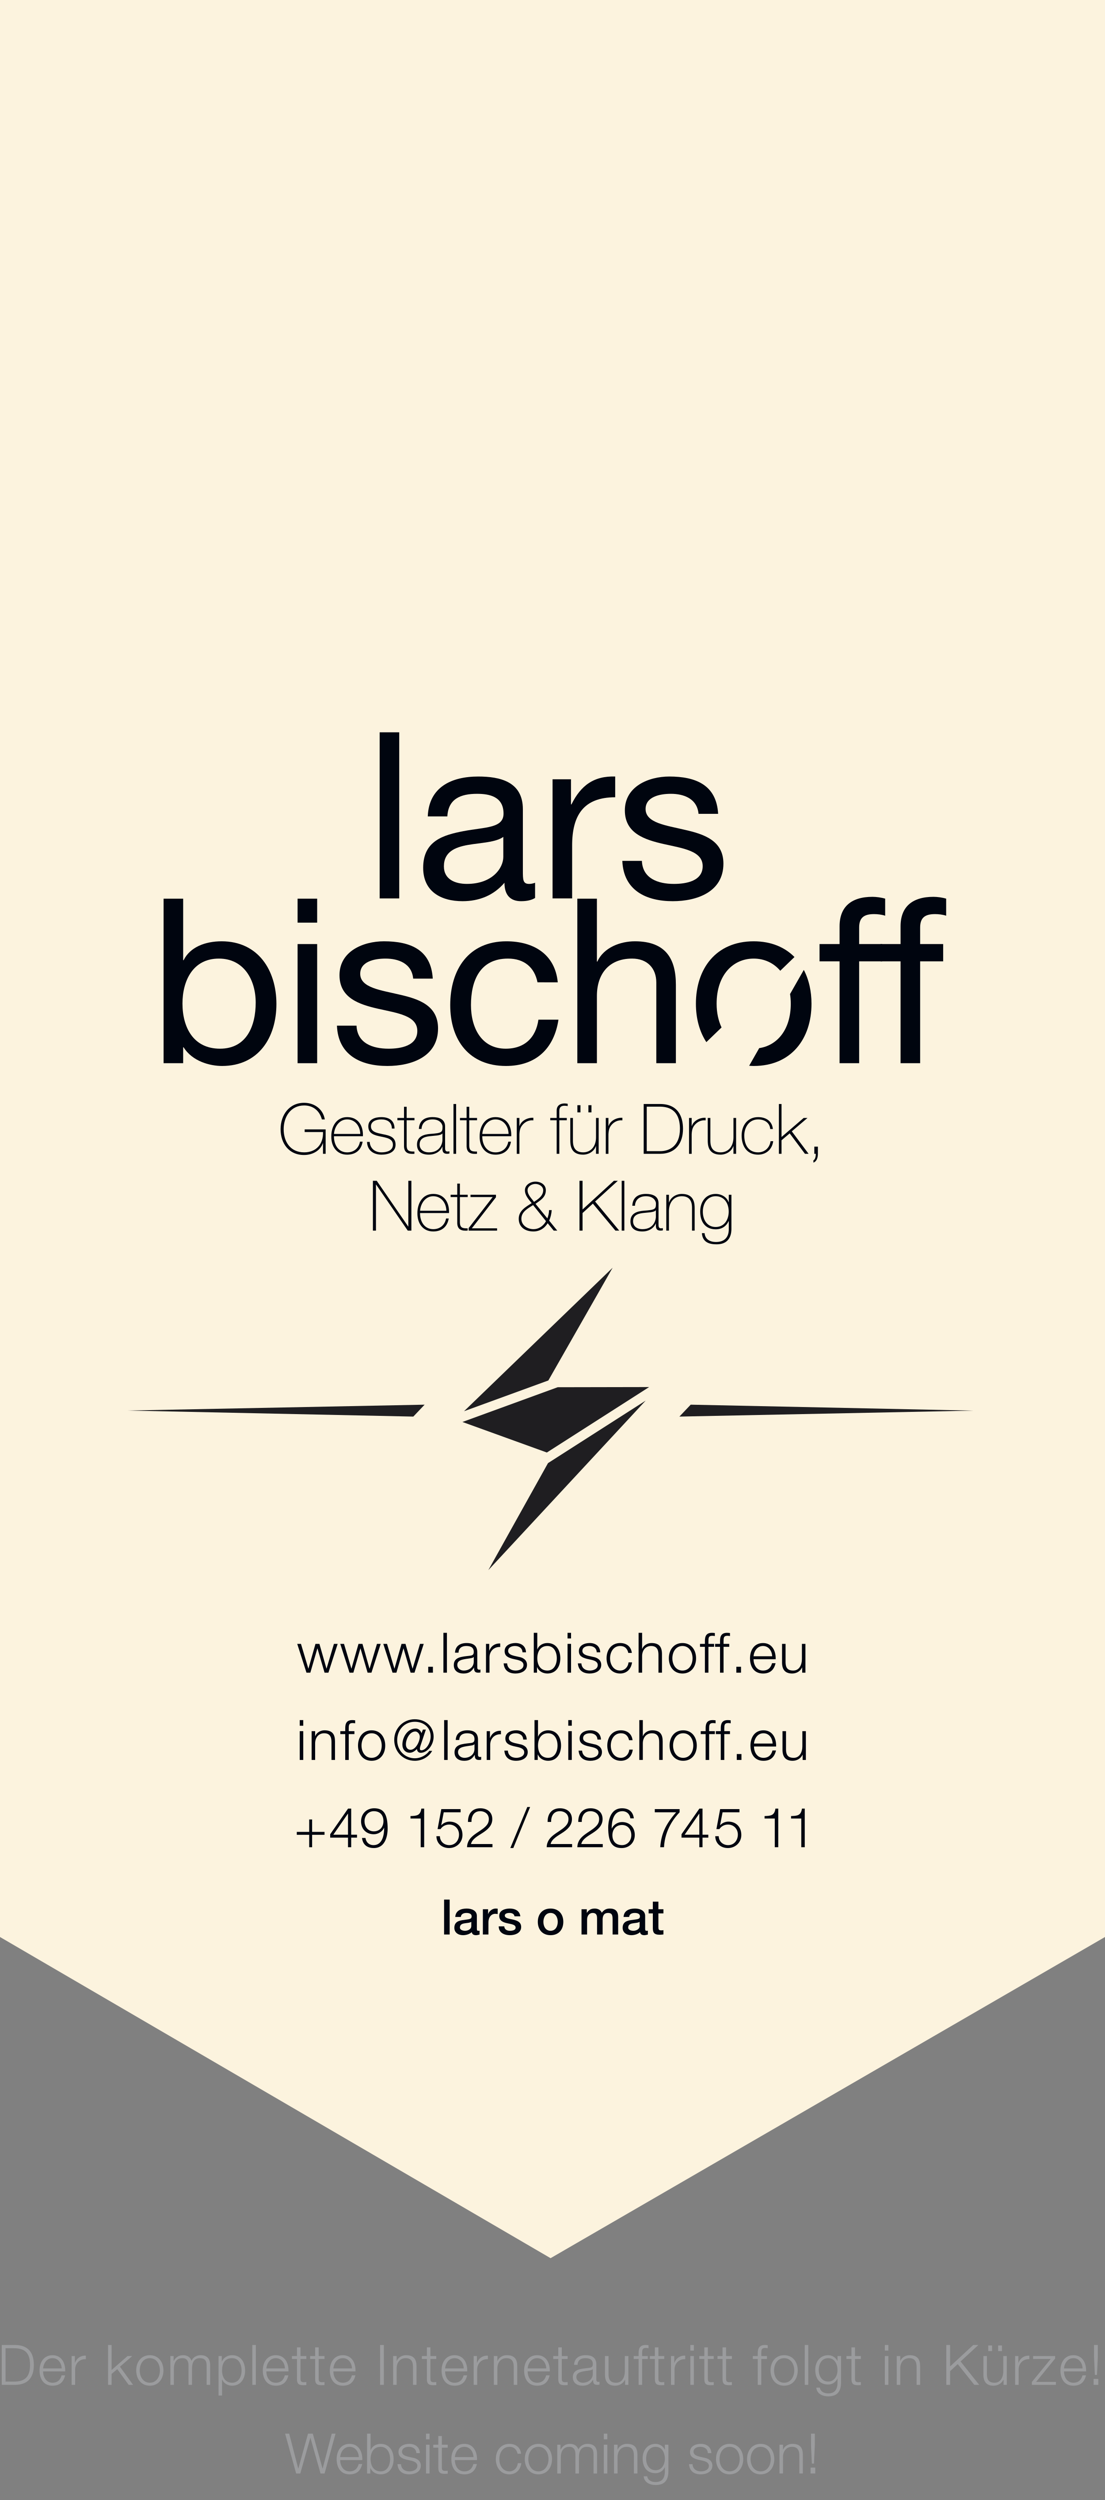 <?xml version="1.0" encoding="utf-8"?>
<!-- Generator: Adobe Illustrator 15.0.2, SVG Export Plug-In . SVG Version: 6.00 Build 0)  -->
<!DOCTYPE svg PUBLIC "-//W3C//DTD SVG 1.1//EN" "http://www.w3.org/Graphics/SVG/1.1/DTD/svg11.dtd">
<svg version="1.1" id="Ebene_1" xmlns="http://www.w3.org/2000/svg" xmlns:xlink="http://www.w3.org/1999/xlink" x="0px" y="0px"
	 width="240.796px" height="544.439px" viewBox="0 0 240.796 544.439" enable-background="new 0 0 240.796 544.439"
	 xml:space="preserve">
<rect x="0" y="0" width="240.796" height="544.439" fill="#808080" stroke="none"/>
<g>
	<polygon fill="#FCF3DE" points="0,0 0,421.795 119.978,491.733 240.796,421.795 240.796,0 	"/>
	<polygon fill="#1F1E21" points="92.531,305.876 27.712,307.157 90.068,308.472 	"/>
	<polygon fill="#1F1E21" points="150.515,305.876 148.05,308.472 212.144,307.173 	"/>
	<path fill="#00050F" d="M70.962,245.934v5.318h-0.578v-2.31h-0.03c-0.532,1.58-2.188,2.568-4.103,2.568
		c-3.281,0-5.106-2.507-5.106-5.622c0-3.07,1.855-5.745,5.122-5.745c2.234,0,4.133,1.354,4.513,3.617h-0.639
		c-0.502-1.87-1.883-3.039-3.858-3.039c-2.933,0-4.469,2.462-4.469,5.167c0,2.765,1.49,5.044,4.469,5.044
		c2.583,0,4.208-1.763,4.102-4.422h-3.995v-0.577H70.962z"/>
	<path fill="#00050F" d="M72.776,247.423c-0.03,1.84,0.942,3.511,2.872,3.511c1.474,0,2.522-0.882,2.796-2.327h0.578
		c-0.305,1.825-1.521,2.828-3.374,2.828c-2.279,0-3.479-1.794-3.45-3.951c-0.028-2.143,1.096-4.226,3.45-4.226
		c2.446,0,3.541,1.931,3.435,4.165H72.776z M78.505,246.921c-0.03-1.641-1.063-3.161-2.856-3.161c-1.733,0-2.751,1.612-2.872,3.161
		H78.505z"/>
	<path fill="#00050F" d="M80.561,248.654c0.092,1.443,1.171,2.279,2.584,2.279c1.019,0,2.477-0.305,2.477-1.656
		c0-1.323-1.337-1.52-2.675-1.794c-1.352-0.274-2.689-0.622-2.689-2.218c0-1.551,1.505-2.005,2.826-2.005
		c1.657,0,2.888,0.713,2.888,2.492h-0.578c-0.016-1.412-1.002-1.99-2.31-1.99c-1.064,0-2.248,0.395-2.248,1.503
		c0,1.246,1.336,1.444,2.598,1.716c1.55,0.289,2.766,0.654,2.766,2.296c0,1.686-1.686,2.158-3.054,2.158
		c-1.777,0-3.116-0.958-3.161-2.781H80.561z"/>
	<path fill="#00050F" d="M90.32,243.943h-1.703v5.455c0,1.261,0.595,1.382,1.688,1.354v0.5c-1.186,0.076-2.324-0.091-2.264-1.854
		v-5.455h-1.444v-0.501h1.444v-2.432h0.576v2.432h1.703V243.943z"/>
	<path fill="#00050F" d="M96.992,249.808c0,0.457,0,0.943,0.518,0.943c0.106,0,0.241-0.015,0.426-0.045v0.484
		c-0.167,0.031-0.319,0.061-0.473,0.061c-0.91,0-1.048-0.5-1.048-1.139v-0.411h-0.03c-0.365,0.927-1.412,1.733-2.902,1.733
		c-1.474,0-2.613-0.564-2.613-2.205c0-1.823,1.581-2.203,2.872-2.31c2.582-0.182,2.689-0.35,2.689-1.626
		c0-0.349-0.396-1.534-2.173-1.534c-1.398,0-2.324,0.73-2.402,2.081h-0.576c0.076-1.716,1.141-2.583,2.979-2.583
		c1.366,0,2.734,0.425,2.734,2.036V249.808z M96.415,246.815c-0.456,0.517-1.701,0.456-2.826,0.608
		c-1.367,0.152-2.143,0.639-2.143,1.808c0,0.943,0.685,1.701,2.051,1.701c2.629,0,2.918-2.249,2.918-2.659V246.815z"/>
	<rect x="98.819" y="240.403" fill="#00050F" width="0.578" height="10.849"/>
	<path fill="#00050F" d="M103.957,243.943h-1.702v5.455c0,1.261,0.595,1.382,1.688,1.354v0.5c-1.187,0.076-2.324-0.091-2.264-1.854
		v-5.455h-1.444v-0.501h1.444v-2.432h0.576v2.432h1.702V243.943z"/>
	<path fill="#00050F" d="M105.099,247.423c-0.03,1.84,0.942,3.511,2.872,3.511c1.474,0,2.522-0.882,2.796-2.327h0.578
		c-0.304,1.825-1.521,2.828-3.374,2.828c-2.279,0-3.479-1.794-3.45-3.951c-0.028-2.143,1.096-4.226,3.45-4.226
		c2.446,0,3.541,1.931,3.435,4.165H105.099z M110.827,246.921c-0.03-1.641-1.063-3.161-2.856-3.161c-1.733,0-2.75,1.612-2.872,3.161
		H110.827z"/>
	<path fill="#00050F" d="M113.188,245.174h0.046c0.304-1.019,1.58-1.838,2.993-1.777v0.576c-0.607-0.076-1.458,0.076-2.157,0.76
		c-0.577,0.593-0.821,1.078-0.882,2.249v4.271h-0.577v-7.812h0.577V245.174z"/>
	<path fill="#00050F" d="M119.908,243.943v-0.501h1.398v-1.612c0-1.093,0.775-1.549,1.719-1.549c0.227,0,0.455,0.03,0.684,0.076
		v0.501c-0.229-0.045-0.457-0.076-0.684-0.076c-0.639,0-1.141,0.228-1.141,1.095v1.564h1.627v0.501h-1.627v7.309h-0.578v-7.309
		H119.908z"/>
	<path fill="#00050F" d="M130.457,251.252h-0.578v-1.673h-0.029c-0.396,1.171-1.58,1.855-2.797,1.855
		c-2.75,0-2.779-2.204-2.779-3.161v-4.832h0.576v4.938c0,0.806,0.092,2.553,2.219,2.553c1.746,0,2.811-1.354,2.811-3.267v-4.224
		h0.578V251.252z M125.822,240.662h0.67v1.565h-0.67V240.662z M128.222,240.662h0.668v1.565h-0.668V240.662z"/>
	<path fill="#00050F" d="M132.587,245.174h0.045c0.305-1.019,1.58-1.838,2.994-1.777v0.576c-0.605-0.076-1.457,0.076-2.158,0.76
		c-0.576,0.593-0.82,1.078-0.881,2.249v4.271h-0.578v-7.812h0.578V245.174z"/>
	<path fill="#00050F" d="M140.267,240.403h3.555c3.875,0,5.014,2.659,5.014,5.41c0,3.069-1.564,5.439-5.045,5.439h-3.523V240.403z
		 M140.935,250.675h2.918c2.02,0,4.314-1.108,4.314-4.862c0-4.439-2.84-4.832-4.451-4.832h-2.781V250.675z"/>
	<path fill="#00050F" d="M150.726,245.174h0.045c0.305-1.019,1.582-1.838,2.994-1.777v0.576c-0.607-0.076-1.459,0.076-2.158,0.76
		c-0.578,0.593-0.82,1.078-0.881,2.249v4.271h-0.576v-7.812h0.576V245.174z"/>
	<path fill="#00050F" d="M160.408,251.252h-0.578v-1.673h-0.027c-0.396,1.171-1.58,1.855-2.799,1.855
		c-2.75,0-2.779-2.204-2.779-3.161v-4.832h0.576v4.938c0,0.806,0.092,2.553,2.219,2.553c1.748,0,2.811-1.354,2.811-3.267v-4.224
		h0.578V251.252z"/>
	<path fill="#00050F" d="M167.843,245.858c-0.107-1.384-1.23-2.096-2.645-2.096c-1.961,0-3.01,1.731-3.01,3.509
		c0,2.111,0.988,3.662,3.01,3.662c1.457,0,2.521-1.003,2.721-2.431h0.576c-0.258,1.868-1.611,2.933-3.297,2.933
		c-2.537,0-3.588-1.992-3.588-4.164c0-2.173,1.277-4.011,3.588-4.011c1.686,0,3.055,0.821,3.221,2.598H167.843z"/>
	<polygon fill="#00050F" points="169.732,240.402 170.308,240.402 170.308,247.591 175.126,243.442 175.96,243.442 172.544,246.359 
		176.205,251.251 175.414,251.251 172.085,246.8 170.308,248.304 170.308,251.251 169.732,251.251 	"/>
	<path fill="#00050F" d="M177.255,252.666c0.441-0.197,0.518-1.003,0.518-1.414h-0.32v-1.564h0.777v1.564
		c0,0.806-0.229,1.642-0.975,1.916V252.666z"/>
	<polygon fill="#00050F" points="81.261,257.126 82.096,257.126 88.949,267.079 88.98,267.079 88.98,257.126 89.648,257.126 
		89.648,267.976 88.858,267.976 81.959,257.948 81.928,257.948 81.928,267.976 81.261,267.976 	"/>
	<path fill="#00050F" d="M91.538,264.147c-0.029,1.839,0.943,3.511,2.872,3.511c1.474,0,2.523-0.882,2.796-2.327h0.578
		c-0.304,1.825-1.52,2.828-3.374,2.828c-2.278,0-3.479-1.793-3.449-3.951c-0.029-2.143,1.095-4.226,3.449-4.226
		c2.446,0,3.541,1.931,3.436,4.165H91.538z M97.268,263.646c-0.031-1.641-1.064-3.161-2.857-3.161c-1.733,0-2.75,1.612-2.872,3.161
		H97.268z"/>
	<path fill="#00050F" d="M101.921,260.668h-1.703v5.455c0,1.26,0.595,1.382,1.688,1.353v0.5c-1.187,0.076-2.325-0.091-2.265-1.854
		v-5.455h-1.443v-0.502h1.443v-2.431h0.576v2.431h1.703V260.668z"/>
	<polygon fill="#00050F" points="108.319,267.476 108.319,267.977 102.12,267.977 102.12,267.43 107.363,260.667 102.53,260.667 
		102.53,260.165 108.077,260.165 108.077,260.712 102.819,267.476 	"/>
	<path fill="#00050F" d="M119.344,266.366c-0.669,1.11-1.779,1.793-3.085,1.793c-1.81,0-3.222-0.927-3.222-2.767
		c0-1.777,1.579-2.611,2.826-3.402c-0.669-0.837-1.475-1.671-1.475-2.812c0-1.125,1.155-1.869,2.279-1.869
		c1.186,0,2.279,0.652,2.279,1.869c0,1.549-1.186,2.188-2.249,2.963l2.584,3.176c0.212-0.562,0.364-1.186,0.364-1.809h0.577
		c-0.046,0.791-0.243,1.595-0.547,2.294l1.762,2.174h-0.773L119.344,266.366z M116.167,262.414
		c-1.125,0.729-2.553,1.444-2.553,2.978c0,1.429,1.321,2.266,2.645,2.266c1.822,0,2.718-1.671,2.704-1.764L116.167,262.414z
		 M118.37,259.179c0-0.821-0.866-1.368-1.702-1.368c-0.835,0-1.702,0.547-1.702,1.368c0,1.047,0.913,1.808,1.399,2.538
		C117.245,261.139,118.37,260.424,118.37,259.179"/>
	<polygon fill="#00050F" points="126.279,257.126 126.947,257.126 126.947,263.373 133.771,257.126 134.636,257.126 129.683,261.64 
		134.941,267.976 134.105,267.976 129.197,262.097 126.947,264.148 126.947,267.976 126.279,267.976 	"/>
	<rect x="135.476" y="257.127" fill="#00050F" width="0.58" height="10.849"/>
	<path fill="#00050F" d="M143.501,266.533c0,0.457,0,0.943,0.518,0.943c0.105,0,0.242-0.015,0.426-0.045v0.485
		c-0.166,0.03-0.32,0.061-0.473,0.061c-0.912,0-1.049-0.5-1.049-1.139v-0.411h-0.029c-0.365,0.927-1.414,1.733-2.902,1.733
		c-1.473,0-2.611-0.564-2.611-2.205c0-1.823,1.58-2.203,2.869-2.31c2.584-0.182,2.691-0.35,2.691-1.626
		c0-0.348-0.396-1.534-2.174-1.534c-1.398,0-2.326,0.729-2.4,2.081h-0.578c0.076-1.716,1.141-2.583,2.979-2.583
		c1.367,0,2.734,0.425,2.734,2.036V266.533z M142.923,263.54c-0.455,0.517-1.701,0.456-2.822,0.608
		c-1.369,0.152-2.145,0.638-2.145,1.808c0,0.943,0.684,1.702,2.051,1.702c2.631,0,2.916-2.249,2.916-2.659V263.54z"/>
	<path fill="#00050F" d="M145.193,260.166h0.578v1.672h0.029c0.395-1.17,1.582-1.855,2.795-1.855c2.752,0,2.781,2.203,2.781,3.161
		v4.831H150.8v-4.938c0-0.806-0.092-2.553-2.217-2.553c-1.75,0-2.812,1.353-2.812,3.267v4.223h-0.578V260.166z"/>
	<path fill="#00050F" d="M159.388,260.165v7.4c0,0.608,0,3.495-3.373,3.389c-1.67,0-2.961-0.622-3.055-2.431h0.578
		c0.121,1.384,1.217,1.93,2.494,1.93c2.734,0,2.779-2.233,2.779-2.749v-1.794h-0.031c-0.545,1.155-1.504,1.779-2.824,1.779
		c-2.297,0-3.375-1.688-3.375-3.86c0-2.066,1.172-3.845,3.375-3.845c1.213,0,2.4,0.638,2.824,1.809h0.031v-1.627H159.388z
		 M153.158,263.828c0,1.838,0.959,3.358,2.799,3.358c1.898,0,2.84-1.596,2.84-3.358c0-1.747-0.926-3.344-2.84-3.344
		C154.072,260.484,153.158,262.173,153.158,263.828"/>
	<polygon fill="#00050F" points="64.77,357.963 65.585,357.963 67.189,363.337 67.214,363.337 68.746,357.963 69.607,357.963 
		71.139,363.337 71.164,363.337 72.769,357.963 73.584,357.963 71.566,364.237 70.727,364.237 69.183,358.961 69.158,358.961 
		67.627,364.237 66.787,364.237 	"/>
	<polygon fill="#00050F" points="74.147,357.963 74.963,357.963 76.566,363.337 76.591,363.337 78.123,357.963 78.985,357.963 
		80.517,363.337 80.542,363.337 82.146,357.963 82.961,357.963 80.943,364.237 80.104,364.237 78.56,358.961 78.535,358.961 
		77.004,364.237 76.165,364.237 	"/>
	<polygon fill="#00050F" points="83.525,357.963 84.34,357.963 85.944,363.337 85.968,363.337 87.501,357.963 88.363,357.963 
		89.894,363.337 89.92,363.337 91.524,357.963 92.339,357.963 90.321,364.237 89.481,364.237 87.938,358.961 87.913,358.961 
		86.382,364.237 85.543,364.237 	"/>
	<rect x="93.317" y="362.948" fill="#00050F" width="1.021" height="1.289"/>
	<rect x="96.625" y="355.557" fill="#00050F" width="0.767" height="8.68"/>
	<path fill="#00050F" d="M99.154,359.886c0.073-1.473,1.106-2.105,2.543-2.105c1.104,0,2.309,0.341,2.309,2.02v3.33
		c0,0.292,0.146,0.462,0.45,0.462c0.083,0,0.181-0.024,0.241-0.049v0.646c-0.168,0.036-0.29,0.048-0.496,0.048
		c-0.779,0-0.9-0.438-0.9-1.094h-0.024c-0.535,0.814-1.081,1.276-2.285,1.276c-1.155,0-2.103-0.571-2.103-1.835
		c0-1.764,1.713-1.825,3.367-2.02c0.631-0.072,0.983-0.158,0.983-0.851c0-1.032-0.741-1.288-1.641-1.288
		c-0.947,0-1.653,0.438-1.678,1.46H99.154z M103.239,360.809h-0.023c-0.098,0.183-0.438,0.243-0.644,0.279
		c-1.302,0.231-2.918,0.219-2.918,1.448c0,0.766,0.681,1.238,1.397,1.238c1.168,0,2.2-0.742,2.188-1.969V360.809z"/>
	<path fill="#00050F" d="M105.906,357.963h0.704v1.472h0.024c0.39-1.009,1.24-1.604,2.372-1.557v0.767
		c-1.388-0.073-2.336,0.947-2.336,2.248v3.344h-0.765V357.963z"/>
	<path fill="#00050F" d="M113.857,359.8c-0.036-0.948-0.765-1.374-1.64-1.374c-0.682,0-1.483,0.268-1.483,1.082
		c0,0.682,0.777,0.923,1.301,1.057l1.021,0.231c0.875,0.134,1.786,0.645,1.786,1.739c0,1.36-1.35,1.884-2.516,1.884
		c-1.46,0-2.457-0.682-2.577-2.212h0.765c0.062,1.034,0.827,1.567,1.849,1.567c0.717,0,1.714-0.316,1.714-1.19
		c0-0.729-0.681-0.975-1.373-1.144l-0.985-0.219c-0.997-0.268-1.752-0.608-1.752-1.677c0-1.277,1.253-1.765,2.36-1.765
		c1.251,0,2.249,0.657,2.298,2.02H113.857z"/>
	<path fill="#00050F" d="M116.317,355.556h0.767v3.6h0.023c0.329-0.898,1.239-1.375,2.176-1.375c1.908,0,2.82,1.545,2.82,3.32
		c0,1.774-0.912,3.317-2.82,3.317c-1.01,0-1.884-0.521-2.236-1.372h-0.024v1.19h-0.705V355.556z M119.283,358.425
		c-1.628,0-2.199,1.374-2.199,2.676c0,1.301,0.571,2.675,2.199,2.675c1.458,0,2.054-1.374,2.054-2.675
		C121.337,359.799,120.742,358.425,119.283,358.425"/>
	<path fill="#00050F" d="M123.675,355.557h0.766v1.229h-0.766V355.557z M123.675,357.963h0.766v6.273h-0.766V357.963z"/>
	<path fill="#00050F" d="M130.033,359.8c-0.033-0.948-0.764-1.374-1.639-1.374c-0.682,0-1.484,0.268-1.484,1.082
		c0,0.682,0.777,0.923,1.301,1.057l1.021,0.231c0.875,0.134,1.787,0.645,1.787,1.739c0,1.36-1.35,1.884-2.516,1.884
		c-1.461,0-2.457-0.682-2.576-2.212h0.764c0.061,1.034,0.828,1.567,1.85,1.567c0.715,0,1.715-0.316,1.715-1.19
		c0-0.729-0.682-0.975-1.375-1.144l-0.984-0.219c-0.998-0.268-1.752-0.608-1.752-1.677c0-1.277,1.254-1.765,2.359-1.765
		c1.25,0,2.248,0.657,2.297,2.02H130.033z"/>
	<path fill="#00050F" d="M136.917,359.934c-0.205-0.937-0.777-1.509-1.773-1.509c-1.471,0-2.201,1.339-2.201,2.677
		c0,1.335,0.73,2.673,2.201,2.673c0.947,0,1.725-0.742,1.822-1.787h0.768c-0.209,1.508-1.193,2.432-2.59,2.432
		c-1.922,0-2.967-1.521-2.967-3.317c0-1.801,1.045-3.321,2.967-3.321c1.336,0,2.371,0.719,2.541,2.153H136.917z"/>
	<path fill="#00050F" d="M139.16,355.557h0.766v3.489h0.025c0.277-0.754,1.117-1.266,2.004-1.266c1.762,0,2.299,0.926,2.299,2.421
		v4.035h-0.766v-3.913c0-1.083-0.354-1.897-1.594-1.897c-1.215,0-1.943,0.925-1.969,2.153v3.657h-0.766V355.557z"/>
	<path fill="#00050F" d="M151.685,361.101c0,1.799-1.047,3.319-2.967,3.319s-2.967-1.521-2.967-3.319c0-1.8,1.047-3.32,2.967-3.32
		S151.685,359.301,151.685,361.101 M146.517,361.101c0,1.336,0.73,2.674,2.201,2.674s2.201-1.338,2.201-2.674
		c0-1.338-0.73-2.676-2.201-2.676S146.517,359.763,146.517,361.101"/>
	<path fill="#00050F" d="M155.615,358.608h-1.238v5.629h-0.768v-5.629h-1.068v-0.645h1.068v-0.571
		c-0.012-1.081,0.291-1.835,1.52-1.835c0.219,0,0.4,0.012,0.645,0.048v0.657c-0.207-0.036-0.377-0.061-0.559-0.061
		c-0.852,0-0.828,0.535-0.838,1.216v0.546h1.238V358.608z"/>
	<path fill="#00050F" d="M158.912,358.608h-1.238v5.629h-0.768v-5.629h-1.068v-0.645h1.068v-0.571
		c-0.012-1.081,0.293-1.835,1.52-1.835c0.219,0,0.402,0.012,0.646,0.048v0.657c-0.207-0.036-0.379-0.061-0.561-0.061
		c-0.852,0-0.828,0.535-0.838,1.216v0.546h1.238V358.608z"/>
	<rect x="160.458" y="362.948" fill="#00050F" width="1.021" height="1.289"/>
	<path fill="#00050F" d="M164.205,361.307c0.012,1.118,0.598,2.468,2.066,2.468c1.119,0,1.725-0.656,1.969-1.604h0.766
		c-0.328,1.423-1.154,2.25-2.734,2.25c-1.992,0-2.834-1.533-2.834-3.319c0-1.654,0.842-3.32,2.834-3.32
		c2.02,0,2.82,1.765,2.758,3.526H164.205z M168.265,360.664c-0.037-1.155-0.756-2.238-1.994-2.238c-1.252,0-1.945,1.095-2.066,2.238
		H168.265z"/>
	<path fill="#00050F" d="M175.513,364.237h-0.705v-1.13h-0.023c-0.402,0.838-1.229,1.312-2.166,1.312
		c-1.578,0-2.199-0.924-2.199-2.383v-4.073h0.766v4.086c0.037,1.131,0.463,1.726,1.678,1.726c1.312,0,1.885-1.239,1.885-2.517
		v-3.295h0.766V364.237z"/>
	<path fill="#00050F" d="M65.317,374.562h0.767v1.229h-0.767V374.562z M65.317,376.968h0.767v6.273h-0.767V376.968z"/>
	<path fill="#00050F" d="M67.908,376.968h0.767v1.083h0.024c0.279-0.755,1.117-1.266,2.005-1.266c1.764,0,2.298,0.925,2.298,2.421
		v4.035h-0.765v-3.914c0-1.082-0.353-1.896-1.593-1.896c-1.216,0-1.945,0.924-1.97,2.153v3.657h-0.767V376.968z"/>
	<path fill="#00050F" d="M77.235,377.613h-1.239v5.629H75.23v-5.629h-1.07v-0.645h1.07v-0.571c-0.012-1.081,0.292-1.835,1.519-1.835
		c0.22,0,0.402,0.012,0.645,0.048v0.657c-0.206-0.036-0.377-0.061-0.559-0.061c-0.851,0-0.827,0.535-0.839,1.216v0.546h1.239
		V377.613z"/>
	<path fill="#00050F" d="M83.947,380.106c0,1.799-1.044,3.319-2.966,3.319c-1.92,0-2.965-1.521-2.965-3.319
		c0-1.8,1.045-3.32,2.965-3.32C82.903,376.786,83.947,378.306,83.947,380.106 M78.781,380.106c0,1.336,0.729,2.674,2.2,2.674
		c1.472,0,2.201-1.338,2.201-2.674c0-1.338-0.729-2.676-2.201-2.676C79.511,377.43,78.781,378.768,78.781,380.106"/>
	<path fill="#00050F" d="M91.636,380.13c-0.17,0.521-0.244,1.01,0.158,1.01c1.081,0,2.054-1.654,2.054-3.017
		c0-2.006-1.58-3.195-3.453-3.195c-2.272,0-3.841,1.786-3.841,4.022c0,2.212,1.653,3.926,3.865,3.926
		c1.192,0,2.433-0.607,3.137-1.617h0.62c-0.729,1.339-2.236,2.166-3.757,2.166c-2.613,0-4.51-1.995-4.51-4.559
		c0-2.531,1.981-4.488,4.461-4.488c2.348,0,4.122,1.545,4.122,3.783c0,1.956-1.46,3.524-2.82,3.524c-0.413,0-0.766-0.28-0.815-0.815
		h-0.023c-0.365,0.389-0.925,0.804-1.543,0.804c-0.998,0-1.606-0.804-1.606-1.763c0-1.677,1.156-3.514,2.882-3.514
		c0.535,0,1.021,0.292,1.289,1.02l0.302-0.789h0.646L91.636,380.13z M88.45,379.851c0,0.728,0.426,1.178,1.01,1.178
		c1.13,0,2.018-1.786,2.018-2.856c0-0.57-0.486-1.132-0.961-1.132C89.277,377.041,88.45,378.708,88.45,379.851"/>
	<rect x="96.783" y="374.562" fill="#00050F" width="0.765" height="8.68"/>
	<path fill="#00050F" d="M99.312,378.891c0.073-1.473,1.107-2.105,2.543-2.105c1.104,0,2.309,0.341,2.309,2.02v3.33
		c0,0.292,0.146,0.462,0.45,0.462c0.084,0,0.181-0.024,0.242-0.049v0.646c-0.169,0.036-0.291,0.048-0.497,0.048
		c-0.778,0-0.9-0.438-0.9-1.094h-0.024c-0.535,0.814-1.081,1.276-2.285,1.276c-1.155,0-2.103-0.571-2.103-1.835
		c0-1.764,1.714-1.825,3.367-2.02c0.631-0.072,0.983-0.158,0.983-0.851c0-1.032-0.741-1.288-1.641-1.288
		c-0.947,0-1.653,0.438-1.678,1.46H99.312z M103.396,379.814h-0.023c-0.098,0.183-0.438,0.243-0.644,0.279
		c-1.302,0.231-2.917,0.219-2.917,1.447c0,0.767,0.68,1.239,1.396,1.239c1.168,0,2.2-0.742,2.188-1.969V379.814z"/>
	<path fill="#00050F" d="M106.063,376.968h0.704v1.472h0.024c0.39-1.009,1.24-1.604,2.372-1.557v0.767
		c-1.387-0.073-2.336,0.947-2.336,2.248v3.344h-0.765V376.968z"/>
	<path fill="#00050F" d="M114.016,378.805c-0.037-0.948-0.765-1.374-1.641-1.374c-0.682,0-1.483,0.268-1.483,1.082
		c0,0.682,0.777,0.923,1.301,1.057l1.021,0.231c0.875,0.134,1.786,0.645,1.786,1.739c0,1.36-1.35,1.884-2.516,1.884
		c-1.459,0-2.457-0.682-2.577-2.212h0.765c0.062,1.034,0.827,1.567,1.849,1.567c0.717,0,1.714-0.316,1.714-1.19
		c0-0.729-0.681-0.975-1.373-1.144l-0.985-0.219c-0.997-0.268-1.752-0.608-1.752-1.677c0-1.277,1.254-1.765,2.36-1.765
		c1.251,0,2.249,0.657,2.298,2.02H114.016z"/>
	<path fill="#00050F" d="M116.475,374.561h0.767v3.6h0.024c0.328-0.898,1.238-1.375,2.175-1.375c1.909,0,2.821,1.545,2.821,3.32
		c0,1.774-0.912,3.317-2.821,3.317c-1.009,0-1.884-0.521-2.236-1.372h-0.024v1.19h-0.705V374.561z M119.44,377.43
		c-1.628,0-2.199,1.374-2.199,2.676c0,1.301,0.571,2.675,2.199,2.675c1.459,0,2.055-1.374,2.055-2.675
		C121.496,378.804,120.9,377.43,119.44,377.43"/>
	<path fill="#00050F" d="M123.835,374.562h0.766v1.229h-0.766V374.562z M123.835,376.968h0.766v6.273h-0.766V376.968z"/>
	<path fill="#00050F" d="M130.193,378.805c-0.037-0.948-0.766-1.374-1.641-1.374c-0.68,0-1.484,0.268-1.484,1.082
		c0,0.682,0.779,0.923,1.301,1.057l1.021,0.231c0.875,0.134,1.787,0.645,1.787,1.739c0,1.36-1.35,1.884-2.516,1.884
		c-1.459,0-2.455-0.682-2.578-2.212h0.768c0.059,1.034,0.824,1.567,1.848,1.567c0.715,0,1.713-0.316,1.713-1.19
		c0-0.729-0.682-0.975-1.373-1.144l-0.986-0.219c-0.996-0.268-1.75-0.608-1.75-1.677c0-1.277,1.252-1.765,2.359-1.765
		c1.252,0,2.248,0.657,2.297,2.02H130.193z"/>
	<path fill="#00050F" d="M137.078,378.939c-0.209-0.937-0.779-1.509-1.775-1.509c-1.471,0-2.201,1.339-2.201,2.677
		c0,1.335,0.73,2.672,2.201,2.672c0.947,0,1.727-0.741,1.822-1.786h0.766c-0.205,1.508-1.189,2.432-2.588,2.432
		c-1.922,0-2.967-1.521-2.967-3.317c0-1.801,1.045-3.321,2.967-3.321c1.336,0,2.371,0.719,2.541,2.153H137.078z"/>
	<path fill="#00050F" d="M139.316,374.562h0.766v3.489h0.025c0.277-0.755,1.119-1.266,2.006-1.266c1.762,0,2.297,0.926,2.297,2.421
		v4.035h-0.766v-3.913c0-1.083-0.352-1.897-1.594-1.897c-1.213,0-1.943,0.924-1.969,2.153v3.657h-0.766V374.562z"/>
	<path fill="#00050F" d="M151.841,380.106c0,1.799-1.045,3.319-2.967,3.319c-1.92,0-2.967-1.521-2.967-3.319
		c0-1.8,1.047-3.32,2.967-3.32C150.796,376.786,151.841,378.306,151.841,380.106 M146.675,380.106c0,1.336,0.73,2.674,2.199,2.674
		c1.473,0,2.203-1.338,2.203-2.674c0-1.338-0.73-2.676-2.203-2.676C147.406,377.43,146.675,378.768,146.675,380.106"/>
	<path fill="#00050F" d="M155.771,377.613h-1.238v5.629h-0.766v-5.629h-1.068v-0.645h1.068v-0.571
		c-0.014-1.081,0.289-1.835,1.521-1.835c0.217,0,0.398,0.012,0.643,0.048v0.657c-0.209-0.036-0.377-0.061-0.561-0.061
		c-0.85,0-0.826,0.535-0.838,1.216v0.546h1.238V377.613z"/>
	<path fill="#00050F" d="M159.07,377.613h-1.236v5.629h-0.768v-5.629h-1.07v-0.645h1.07v-0.571
		c-0.014-1.081,0.289-1.835,1.518-1.835c0.219,0,0.4,0.012,0.645,0.048v0.657c-0.207-0.036-0.377-0.061-0.559-0.061
		c-0.852,0-0.826,0.535-0.836,1.216v0.546h1.236V377.613z"/>
	<rect x="160.554" y="381.953" fill="#00050F" width="1.021" height="1.289"/>
	<path fill="#00050F" d="M164.302,380.312c0.012,1.118,0.596,2.468,2.066,2.468c1.117,0,1.725-0.656,1.969-1.604h0.766
		c-0.33,1.423-1.154,2.25-2.734,2.25c-1.994,0-2.834-1.533-2.834-3.319c0-1.654,0.84-3.32,2.834-3.32
		c2.018,0,2.818,1.765,2.758,3.526H164.302z M168.361,379.668c-0.033-1.155-0.754-2.238-1.992-2.238
		c-1.254,0-1.945,1.095-2.066,2.238H168.361z"/>
	<path fill="#00050F" d="M175.609,383.242h-0.703v-1.13h-0.023c-0.402,0.838-1.23,1.312-2.164,1.312
		c-1.58,0-2.201-0.924-2.201-2.383v-4.073h0.766v4.086c0.035,1.131,0.463,1.725,1.678,1.725c1.312,0,1.885-1.238,1.885-2.516v-3.295
		h0.764V383.242z"/>
	<polygon fill="#00050F" points="67.378,396.203 68.016,396.203 68.016,398.905 70.719,398.905 70.719,399.542 68.016,399.542 
		68.016,402.248 67.378,402.248 67.378,399.542 64.676,399.542 64.676,398.905 67.378,398.905 	"/>
	<path fill="#00050F" d="M71.953,399.423l3.895-5.589h0.684v5.685h1.264v0.637h-1.264v2.091h-0.696v-2.091h-3.882V399.423z
		 M75.835,399.519v-4.58h-0.024l-3.173,4.58H75.835z"/>
	<path fill="#00050F" d="M79.641,400.227c0.132,0.926,0.78,1.563,1.755,1.563c1.959,0,2.319-2.235,2.319-3.762h-0.025
		c-0.396,0.83-1.285,1.394-2.234,1.394c-1.683,0-2.776-1.165-2.776-2.812c0-1.635,1.19-2.848,2.85-2.848
		c2.042,0,2.943,1.188,2.943,4.471c0,0.996-0.253,4.191-3.005,4.191c-1.477,0-2.403-0.73-2.582-2.198H79.641z M83.558,396.563
		c0-1.19-0.636-2.163-2.103-2.163c-1.201,0-2.02,0.997-2.02,2.163c0,1.226,0.746,2.223,2.031,2.223
		C82.789,398.786,83.558,397.799,83.558,396.563"/>
	<path fill="#00050F" d="M89.454,395.457c1.322-0.047,2.139-0.072,2.367-1.622h0.612v8.412h-0.757v-6.25h-2.223V395.457z"/>
	<path fill="#00050F" d="M95.855,399.843c0.036,1.166,0.914,1.946,2.067,1.946c1.298,0,2.104-1.069,2.104-2.295
		c0-1.237-0.901-2.188-2.151-2.188c-0.746,0-1.467,0.359-1.874,0.997h-0.649l0.816-4.361h4.207v0.697h-3.678l-0.541,2.787
		l0.024,0.026c0.421-0.493,1.129-0.782,1.778-0.782c1.729,0,2.823,1.213,2.823,2.907c0,1.646-1.309,2.848-2.919,2.848
		c-1.563,0-2.729-0.984-2.765-2.583H95.855z"/>
	<path fill="#00050F" d="M107.316,402.247h-5.541c0.062-2.499,2.621-3.112,4.051-4.542c0.456-0.469,0.697-0.914,0.697-1.587
		c0-1.093-0.866-1.718-1.888-1.718c-1.381,0-1.922,1.104-1.897,2.343h-0.757c-0.036-1.729,0.864-2.979,2.691-2.979
		c1.467,0,2.608,0.804,2.608,2.367c0,1.404-1.021,2.283-2.116,2.991c-0.816,0.555-2.319,1.299-2.523,2.429h4.675V402.247z"/>
	<polygon fill="#00050F" points="111.205,402.426 114.906,393.487 115.519,393.487 111.854,402.426 	"/>
	<path fill="#00050F" d="M124.671,402.247h-5.54c0.061-2.499,2.62-3.112,4.053-4.542c0.453-0.469,0.695-0.914,0.695-1.587
		c0-1.093-0.867-1.718-1.889-1.718c-1.381,0-1.921,1.104-1.897,2.343h-0.758c-0.036-1.729,0.866-2.979,2.69-2.979
		c1.469,0,2.611,0.804,2.611,2.367c0,1.404-1.023,2.283-2.117,2.991c-0.816,0.555-2.318,1.299-2.525,2.429h4.675V402.247z"/>
	<path fill="#00050F" d="M131.351,402.247h-5.541c0.062-2.499,2.619-3.112,4.053-4.542c0.455-0.469,0.695-0.914,0.695-1.587
		c0-1.093-0.865-1.718-1.887-1.718c-1.381,0-1.922,1.104-1.898,2.343h-0.758c-0.037-1.729,0.865-2.979,2.691-2.979
		c1.469,0,2.609,0.804,2.609,2.367c0,1.404-1.023,2.283-2.117,2.991c-0.816,0.555-2.318,1.299-2.523,2.429h4.676V402.247z"/>
	<path fill="#00050F" d="M137.369,395.961c-0.135-0.926-0.781-1.561-1.756-1.561c-1.959,0-2.318,2.233-2.318,3.76h0.023
		c0.396-0.828,1.285-1.395,2.236-1.395c1.68,0,2.775,1.166,2.775,2.812c0,1.635-1.189,2.848-2.85,2.848
		c-2.041,0-2.943-1.188-2.943-4.47c0-0.997,0.252-4.193,3.004-4.193c1.477,0,2.404,0.733,2.584,2.198H137.369z M133.451,399.627
		c0,1.189,0.637,2.162,2.104,2.162c1.199,0,2.018-0.996,2.018-2.162c0-1.227-0.746-2.224-2.031-2.224
		C134.218,397.404,133.451,398.39,133.451,399.627"/>
	<path fill="#00050F" d="M142.687,393.943h5.408v0.697c-1.047,1.093-3.209,3.688-3.4,7.606h-0.818
		c0.203-2.848,1.129-4.951,3.461-7.606h-4.65V393.943z"/>
	<path fill="#00050F" d="M148.511,399.423l3.893-5.589h0.686v5.685h1.262v0.637h-1.262v2.091h-0.697v-2.091h-3.881V399.423z
		 M152.392,399.519v-4.58h-0.023l-3.174,4.58H152.392z"/>
	<path fill="#00050F" d="M156.619,399.843c0.037,1.166,0.916,1.946,2.068,1.946c1.297,0,2.102-1.069,2.102-2.295
		c0-1.237-0.9-2.188-2.15-2.188c-0.744,0-1.467,0.359-1.875,0.997h-0.648l0.816-4.361h4.207v0.697h-3.678l-0.541,2.787l0.023,0.026
		c0.422-0.493,1.131-0.782,1.779-0.782c1.73,0,2.824,1.213,2.824,2.907c0,1.646-1.311,2.848-2.92,2.848
		c-1.562,0-2.729-0.984-2.764-2.583H156.619z"/>
	<path fill="#00050F" d="M166.613,395.457c1.32-0.047,2.139-0.072,2.365-1.622h0.615v8.412h-0.758v-6.25h-2.223V395.457z"/>
	<path fill="#00050F" d="M172.388,395.457c1.324-0.047,2.141-0.072,2.371-1.622h0.609v8.412h-0.758v-6.25h-2.223V395.457z"/>
	<rect x="96.774" y="413.648" fill="#00050F" width="1.213" height="7.604"/>
	<path fill="#00050F" d="M103.917,420.027c0,0.298,0.065,0.415,0.289,0.415c0.074,0,0.17,0,0.298-0.02v0.839
		c-0.182,0.063-0.565,0.139-0.767,0.139c-0.49,0-0.842-0.169-0.938-0.669c-0.479,0.467-1.256,0.669-1.905,0.669
		c-0.991,0-1.885-0.532-1.885-1.608c0-1.373,1.096-1.595,2.118-1.712c0.873-0.161,1.65-0.064,1.65-0.779
		c0-0.628-0.649-0.744-1.139-0.744c-0.682,0-1.162,0.276-1.215,0.872h-1.213c0.085-1.416,1.288-1.83,2.502-1.83
		c1.075,0,2.203,0.436,2.203,1.597V420.027z M102.703,418.493c-0.371,0.245-0.957,0.234-1.489,0.331
		c-0.522,0.084-0.991,0.275-0.991,0.916c0,0.542,0.693,0.702,1.119,0.702c0.532,0,1.361-0.276,1.361-1.043V418.493z"/>
	<path fill="#00050F" d="M105.225,415.746h1.139v1.065h0.021c0.139-0.586,0.863-1.214,1.609-1.214c0.275,0,0.351,0.021,0.457,0.031
		v1.171c-0.17-0.02-0.352-0.053-0.521-0.053c-0.831,0-1.491,0.672-1.491,1.885v2.62h-1.214V415.746z"/>
	<path fill="#00050F" d="M109.886,419.483c0.064,0.704,0.597,0.959,1.246,0.959c0.459,0,1.257-0.097,1.225-0.724
		c-0.031-0.64-0.917-0.713-1.8-0.916c-0.894-0.191-1.767-0.512-1.767-1.63c0-1.203,1.299-1.575,2.3-1.575
		c1.129,0,2.15,0.468,2.3,1.693h-1.267c-0.106-0.574-0.587-0.735-1.119-0.735c-0.351,0-1,0.086-1,0.563
		c0,0.598,0.895,0.683,1.789,0.885c0.883,0.203,1.777,0.522,1.777,1.609c0,1.31-1.319,1.788-2.459,1.788
		c-1.385,0-2.417-0.619-2.438-1.918H109.886z"/>
	<path fill="#00050F" d="M117.197,418.493c0-1.682,1.013-2.895,2.779-2.895c1.767,0,2.779,1.213,2.779,2.895
		c0,1.693-1.012,2.907-2.779,2.907C118.21,421.4,117.197,420.186,117.197,418.493 M121.542,418.493c0-0.947-0.479-1.937-1.566-1.937
		c-1.085,0-1.564,0.989-1.564,1.937c0,0.959,0.479,1.949,1.564,1.949C121.064,420.442,121.542,419.452,121.542,418.493"/>
	<path fill="#00050F" d="M126.722,415.746h1.15v0.768h0.031c0.365-0.544,0.82-0.916,1.695-0.916c0.668,0,1.297,0.287,1.541,0.916
		c0.404-0.565,0.93-0.916,1.727-0.916c1.16,0,1.84,0.511,1.84,1.854v3.801h-1.213v-3.216c0-0.872-0.051-1.481-1-1.481
		c-0.82,0-1.172,0.545-1.172,1.471v3.227h-1.213v-3.535c0-0.756-0.236-1.162-0.969-1.162c-0.631,0-1.203,0.512-1.203,1.428v3.27
		h-1.215V415.746z"/>
	<path fill="#00050F" d="M140.591,420.027c0,0.298,0.064,0.415,0.289,0.415c0.074,0,0.172,0,0.299-0.02v0.839
		c-0.182,0.063-0.564,0.139-0.768,0.139c-0.49,0-0.844-0.169-0.938-0.669c-0.479,0.467-1.256,0.669-1.906,0.669
		c-0.99,0-1.885-0.532-1.885-1.608c0-1.373,1.098-1.595,2.119-1.712c0.873-0.161,1.65-0.064,1.65-0.779
		c0-0.628-0.65-0.744-1.141-0.744c-0.678,0-1.16,0.276-1.213,0.872h-1.213c0.084-1.416,1.287-1.83,2.5-1.83
		c1.076,0,2.205,0.436,2.205,1.597V420.027z M139.378,418.493c-0.375,0.245-0.959,0.234-1.488,0.331
		c-0.525,0.084-0.994,0.275-0.994,0.916c0,0.542,0.693,0.702,1.121,0.702c0.529,0,1.361-0.276,1.361-1.043V418.493z"/>
	<path fill="#00050F" d="M141.345,415.746h0.916v-1.649h1.213v1.649h1.098v0.906h-1.098v2.938c0,0.5,0.043,0.756,0.586,0.756
		c0.17,0,0.34,0,0.512-0.041v0.937c-0.268,0.021-0.521,0.063-0.787,0.063c-1.268,0-1.502-0.489-1.523-1.406v-3.246h-0.916V415.746z"
		/>
	<path fill="#9B9C9E" d="M0.383,510.637h3.003c2.611,0.061,3.986,1.495,3.986,4.34s-1.375,4.278-3.986,4.34H0.383V510.637z
		 M1.208,518.612h1.764c2.492,0.012,3.573-1.044,3.573-3.635c0-2.59-1.081-3.646-3.573-3.635H1.208V518.612z"/>
	<path fill="#9B9C9E" d="M9.383,516.387c0.012,1.118,0.596,2.468,2.065,2.468c1.12,0,1.728-0.656,1.971-1.605h0.767
		c-0.33,1.423-1.156,2.25-2.737,2.25c-1.993,0-2.831-1.532-2.831-3.318c0-1.654,0.838-3.32,2.831-3.32c2.02,0,2.82,1.764,2.76,3.526
		H9.383z M13.443,515.743c-0.037-1.155-0.754-2.237-1.995-2.237c-1.251,0-1.944,1.094-2.065,2.237H13.443z"/>
	<path fill="#9B9C9E" d="M15.61,513.043h0.704v1.472h0.023c0.391-1.01,1.242-1.605,2.372-1.557v0.767
		c-1.387-0.073-2.335,0.947-2.335,2.248v3.344H15.61V513.043z"/>
	<polygon fill="#9B9C9E" points="23.552,510.637 24.319,510.637 24.319,516.083 27.796,513.043 28.815,513.043 26.142,515.366 
		28.998,519.317 28.039,519.317 25.558,515.9 24.319,516.933 24.319,519.317 23.552,519.317 	"/>
	<path fill="#9B9C9E" d="M35.614,516.181c0,1.798-1.046,3.318-2.966,3.318c-1.921,0-2.965-1.521-2.965-3.318
		c0-1.8,1.044-3.32,2.965-3.32C34.568,512.861,35.614,514.381,35.614,516.181 M30.448,516.181c0,1.336,0.729,2.674,2.2,2.674
		c1.472,0,2.201-1.338,2.201-2.674c0-1.338-0.729-2.676-2.201-2.676C31.178,513.505,30.448,514.843,30.448,516.181"/>
	<path fill="#9B9C9E" d="M37.126,513.043h0.706v1.059h0.036c0.4-0.754,1.058-1.241,2.054-1.241c0.827,0,1.569,0.404,1.799,1.227
		c0.378-0.822,1.167-1.227,1.994-1.227c1.374,0,2.079,0.717,2.079,2.2v4.256h-0.767v-4.219c0-1.033-0.39-1.593-1.482-1.593
		c-1.324,0-1.701,1.094-1.701,2.262v3.55h-0.767v-4.256c0.012-0.851-0.341-1.556-1.313-1.556c-1.324,0-1.859,0.998-1.872,2.311
		v3.501h-0.766V513.043z"/>
	<path fill="#9B9C9E" d="M47.624,513.043h0.705v1.192h0.024c0.353-0.851,1.227-1.375,2.236-1.375c1.908,0,2.82,1.544,2.82,3.32
		c0,1.774-0.912,3.318-2.82,3.318c-0.937,0-1.848-0.476-2.176-1.374H48.39v3.514h-0.766V513.043z M50.59,513.505
		c-1.689,0-2.2,1.253-2.2,2.676c0,1.301,0.571,2.674,2.2,2.674c1.458,0,2.054-1.373,2.054-2.674S52.048,513.505,50.59,513.505"/>
	<rect x="54.982" y="510.637" fill="#9B9C9E" width="0.766" height="8.68"/>
	<path fill="#9B9C9E" d="M58.034,516.387c0.012,1.118,0.596,2.468,2.065,2.468c1.12,0,1.728-0.656,1.971-1.605h0.766
		c-0.329,1.423-1.154,2.25-2.736,2.25c-1.993,0-2.83-1.532-2.83-3.318c0-1.654,0.837-3.32,2.83-3.32c2.02,0,2.82,1.764,2.76,3.526
		H58.034z M62.095,515.743c-0.036-1.155-0.753-2.237-1.995-2.237c-1.25,0-1.943,1.094-2.065,2.237H62.095z"/>
	<path fill="#9B9C9E" d="M65.478,513.043h1.276v0.645h-1.276v4.23c0,0.498,0.074,0.791,0.621,0.826c0.219,0,0.438-0.012,0.655-0.035
		v0.656c-0.231,0-0.45,0.023-0.68,0.023c-1.021,0-1.374-0.34-1.362-1.41v-4.291h-1.093v-0.645h1.093v-1.884h0.766V513.043z"/>
	<path fill="#9B9C9E" d="M69.443,513.043h1.275v0.645h-1.275v4.23c0,0.498,0.073,0.791,0.62,0.826c0.219,0,0.438-0.012,0.655-0.035
		v0.656c-0.231,0-0.449,0.023-0.68,0.023c-1.021,0-1.374-0.34-1.362-1.41v-4.291h-1.093v-0.645h1.093v-1.884h0.767V513.043z"/>
	<path fill="#9B9C9E" d="M72.642,516.387c0.012,1.118,0.597,2.468,2.066,2.468c1.119,0,1.728-0.656,1.971-1.605h0.767
		c-0.331,1.423-1.156,2.25-2.737,2.25c-1.993,0-2.831-1.532-2.831-3.318c0-1.654,0.838-3.32,2.831-3.32
		c2.02,0,2.82,1.764,2.759,3.526H72.642z M76.702,515.743c-0.036-1.155-0.754-2.237-1.994-2.237c-1.251,0-1.944,1.094-2.066,2.237
		H76.702z"/>
	<rect x="82.823" y="510.637" fill="#9B9C9E" width="0.826" height="8.68"/>
	<path fill="#9B9C9E" d="M85.668,513.043h0.768v1.083h0.023c0.279-0.755,1.118-1.266,2.006-1.266c1.763,0,2.297,0.925,2.297,2.42
		v4.036h-0.765v-3.914c0-1.082-0.353-1.897-1.593-1.897c-1.216,0-1.945,0.925-1.969,2.152v3.659h-0.768V513.043z"/>
	<path fill="#9B9C9E" d="M93.793,513.043h1.276v0.645h-1.276v4.23c0,0.498,0.073,0.791,0.62,0.826c0.22,0,0.438-0.012,0.656-0.035
		v0.656c-0.231,0-0.449,0.023-0.681,0.023c-1.021,0-1.374-0.34-1.362-1.41v-4.291h-1.093v-0.645h1.093v-1.884h0.767V513.043z"/>
	<path fill="#9B9C9E" d="M96.992,516.387c0.012,1.118,0.596,2.468,2.065,2.468c1.12,0,1.728-0.656,1.971-1.605h0.767
		c-0.33,1.423-1.156,2.25-2.737,2.25c-1.993,0-2.83-1.532-2.83-3.318c0-1.654,0.837-3.32,2.83-3.32c2.02,0,2.82,1.764,2.76,3.526
		H96.992z M101.053,515.743c-0.036-1.155-0.754-2.237-1.995-2.237c-1.251,0-1.944,1.094-2.065,2.237H101.053z"/>
	<path fill="#9B9C9E" d="M103.22,513.043h0.706v1.472h0.023c0.39-1.01,1.239-1.605,2.37-1.557v0.767
		c-1.387-0.073-2.333,0.947-2.333,2.248v3.344h-0.767V513.043z"/>
	<path fill="#9B9C9E" d="M107.62,513.043h0.767v1.083h0.024c0.28-0.755,1.117-1.266,2.006-1.266c1.763,0,2.297,0.925,2.297,2.42
		v4.036h-0.765v-3.914c0-1.082-0.353-1.897-1.593-1.897c-1.216,0-1.945,0.925-1.97,2.152v3.659h-0.767V513.043z"/>
	<path fill="#9B9C9E" d="M114.979,516.387c0.012,1.118,0.596,2.468,2.065,2.468c1.12,0,1.728-0.656,1.972-1.605h0.766
		c-0.33,1.423-1.156,2.25-2.737,2.25c-1.993,0-2.83-1.532-2.83-3.318c0-1.654,0.837-3.32,2.83-3.32c2.02,0,2.82,1.764,2.76,3.526
		H114.979z M119.039,515.743c-0.036-1.155-0.754-2.237-1.995-2.237c-1.251,0-1.944,1.094-2.065,2.237H119.039z"/>
	<path fill="#9B9C9E" d="M122.421,513.043h1.277v0.645h-1.277v4.23c0,0.498,0.072,0.791,0.621,0.826
		c0.217,0,0.438-0.012,0.656-0.035v0.656c-0.232,0-0.451,0.023-0.682,0.023c-1.021,0-1.373-0.34-1.361-1.41v-4.291h-1.094v-0.645
		h1.094v-1.884h0.766V513.043z"/>
	<path fill="#9B9C9E" d="M125.099,514.964c0.072-1.471,1.105-2.104,2.539-2.104c1.107,0,2.311,0.342,2.311,2.02v3.33
		c0,0.291,0.146,0.462,0.449,0.462c0.086,0,0.182-0.023,0.242-0.049v0.645c-0.168,0.037-0.289,0.049-0.496,0.049
		c-0.779,0-0.9-0.438-0.9-1.095h-0.025c-0.535,0.815-1.08,1.277-2.283,1.277c-1.156,0-2.104-0.572-2.104-1.835
		c0-1.765,1.715-1.825,3.369-2.02c0.631-0.073,0.982-0.157,0.982-0.851c0-1.034-0.742-1.289-1.641-1.289
		c-0.949,0-1.654,0.438-1.678,1.459H125.099z M129.183,515.888h-0.025c-0.098,0.183-0.438,0.244-0.643,0.279
		c-1.303,0.231-2.916,0.22-2.916,1.447c0,0.767,0.678,1.24,1.396,1.24c1.166,0,2.199-0.742,2.188-1.969V515.888z"/>
	<path fill="#9B9C9E" d="M136.929,519.317h-0.705v-1.13h-0.021c-0.404,0.837-1.229,1.312-2.164,1.312
		c-1.58,0-2.203-0.924-2.203-2.383v-4.073h0.768v4.085c0.037,1.131,0.461,1.727,1.678,1.727c1.312,0,1.883-1.24,1.883-2.517v-3.295
		h0.766V519.317z"/>
	<path fill="#9B9C9E" d="M141.164,513.688h-1.238v5.629h-0.766v-5.629h-1.07v-0.645h1.07v-0.571
		c-0.014-1.081,0.291-1.835,1.52-1.835c0.217,0,0.398,0.012,0.643,0.049v0.656c-0.207-0.037-0.377-0.062-0.559-0.062
		c-0.852,0-0.828,0.535-0.838,1.217v0.546h1.238V513.688z"/>
	<path fill="#9B9C9E" d="M143.474,513.043h1.277v0.645h-1.277v4.23c0,0.498,0.074,0.791,0.621,0.826
		c0.219,0,0.438-0.012,0.656-0.035v0.656c-0.23,0-0.449,0.023-0.68,0.023c-1.021,0-1.375-0.34-1.363-1.41v-4.291h-1.092v-0.645
		h1.092v-1.884h0.766V513.043z"/>
	<path fill="#9B9C9E" d="M146.224,513.043h0.705v1.472h0.025c0.389-1.01,1.238-1.605,2.371-1.557v0.767
		c-1.387-0.073-2.334,0.947-2.334,2.248v3.344h-0.768V513.043z"/>
	<path fill="#9B9C9E" d="M150.435,510.637h0.766v1.228h-0.766V510.637z M150.435,513.043h0.766v6.273h-0.766V513.043z"/>
	<path fill="#9B9C9E" d="M154.251,513.043h1.277v0.645h-1.277v4.23c0,0.498,0.072,0.791,0.621,0.826
		c0.217,0,0.438-0.012,0.656-0.035v0.656c-0.232,0-0.451,0.023-0.68,0.023c-1.021,0-1.375-0.34-1.363-1.41v-4.291h-1.094v-0.645
		h1.094v-1.884h0.766V513.043z"/>
	<path fill="#9B9C9E" d="M158.216,513.043h1.275v0.645h-1.275v4.23c0,0.498,0.074,0.791,0.619,0.826
		c0.221,0,0.439-0.012,0.656-0.035v0.656c-0.229,0-0.449,0.023-0.678,0.023c-1.023,0-1.375-0.34-1.363-1.41v-4.291h-1.094v-0.645
		h1.094v-1.884h0.766V513.043z"/>
	<path fill="#9B9C9E" d="M167.132,513.688h-1.238v5.629h-0.768v-5.629h-1.07v-0.645h1.07v-0.571
		c-0.012-1.081,0.291-1.835,1.518-1.835c0.221,0,0.402,0.012,0.646,0.049v0.656c-0.207-0.037-0.379-0.062-0.561-0.062
		c-0.852,0-0.826,0.535-0.836,1.217v0.546h1.238V513.688z"/>
	<path fill="#9B9C9E" d="M173.843,516.181c0,1.798-1.045,3.318-2.965,3.318s-2.967-1.521-2.967-3.318c0-1.8,1.047-3.32,2.967-3.32
		S173.843,514.381,173.843,516.181 M168.677,516.181c0,1.336,0.729,2.674,2.201,2.674c1.471,0,2.201-1.338,2.201-2.674
		c0-1.338-0.73-2.676-2.201-2.676C169.406,513.505,168.677,514.843,168.677,516.181"/>
	<rect x="175.367" y="510.637" fill="#9B9C9E" width="0.766" height="8.68"/>
	<path fill="#9B9C9E" d="M183.271,518.806c-0.012,1.872-0.73,3.016-2.783,3.016c-1.252,0-2.494-0.561-2.602-1.897h0.764
		c0.172,0.925,0.986,1.253,1.838,1.253c1.412,0,2.018-0.839,2.018-2.371v-0.851h-0.023c-0.354,0.766-1.094,1.29-1.994,1.29
		c-2.006,0-2.832-1.436-2.832-3.224c0-1.726,1.02-3.161,2.832-3.161c0.91,0,1.689,0.571,1.994,1.266h0.023v-1.083h0.766V518.806z
		 M182.505,516.108c0-1.228-0.572-2.603-2.018-2.603c-1.461,0-2.068,1.301-2.068,2.603c0,1.264,0.656,2.491,2.068,2.491
		C181.812,518.599,182.505,517.383,182.505,516.108"/>
	<path fill="#9B9C9E" d="M186.314,513.043h1.275v0.645h-1.275v4.23c0,0.498,0.072,0.791,0.619,0.826
		c0.219,0,0.439-0.012,0.656-0.035v0.656c-0.23,0-0.449,0.023-0.68,0.023c-1.021,0-1.375-0.34-1.363-1.41v-4.291h-1.092v-0.645
		h1.092v-1.884h0.768V513.043z"/>
	<path fill="#9B9C9E" d="M192.822,510.637h0.768v1.228h-0.768V510.637z M192.822,513.043h0.768v6.273h-0.768V513.043z"/>
	<path fill="#9B9C9E" d="M195.412,513.043h0.766v1.083h0.025c0.279-0.755,1.119-1.266,2.004-1.266c1.766,0,2.301,0.925,2.301,2.42
		v4.036h-0.768v-3.914c0-1.082-0.352-1.897-1.594-1.897c-1.215,0-1.943,0.925-1.969,2.152v3.659h-0.766V513.043z"/>
	<polygon fill="#9B9C9E" points="206.212,510.637 207.039,510.637 207.039,515.305 212.083,510.637 213.203,510.637 
		209.324,514.222 213.384,519.317 212.314,519.317 208.705,514.794 207.039,516.338 207.039,519.317 206.212,519.317 	"/>
	<path fill="#9B9C9E" d="M219.394,519.317h-0.705v-1.13h-0.021c-0.404,0.837-1.229,1.312-2.166,1.312
		c-1.58,0-2.201-0.924-2.201-2.383v-4.073h0.766v4.085c0.039,1.131,0.463,1.727,1.68,1.727c1.312,0,1.883-1.24,1.883-2.517v-3.295
		h0.766V519.317z M215.359,510.735h0.826v1.228h-0.826V510.735z M217.511,510.735h0.826v1.228h-0.826V510.735z"/>
	<path fill="#9B9C9E" d="M221.208,513.043h0.707v1.472h0.023c0.389-1.01,1.238-1.605,2.371-1.557v0.767
		c-1.387-0.073-2.334,0.947-2.334,2.248v3.344h-0.768V513.043z"/>
	<polygon fill="#9B9C9E" points="225.783,518.672 230.097,518.672 230.097,519.317 224.861,519.317 224.861,518.696 
		228.955,513.688 225.138,513.688 225.138,513.043 229.927,513.043 229.927,513.591 	"/>
	<path fill="#9B9C9E" d="M231.851,516.387c0.012,1.118,0.596,2.468,2.066,2.468c1.117,0,1.727-0.656,1.969-1.605h0.766
		c-0.328,1.423-1.152,2.25-2.734,2.25c-1.994,0-2.834-1.532-2.834-3.318c0-1.654,0.84-3.32,2.834-3.32c2.02,0,2.82,1.764,2.76,3.526
		H231.851z M235.912,515.743c-0.035-1.155-0.754-2.237-1.994-2.237c-1.252,0-1.945,1.094-2.066,2.237H235.912z"/>
	<path fill="#9B9C9E" d="M238.312,518.028h1.021v1.289h-1.021V518.028z M238.408,513.226v-2.589h0.826v2.589l-0.182,3.928h-0.463
		L238.408,513.226z"/>
	<polygon fill="#9B9C9E" points="62.131,529.943 63.018,529.943 64.988,537.541 65.013,537.541 67.127,529.943 68.161,529.943 
		70.288,537.541 70.312,537.541 72.295,529.943 73.121,529.943 70.726,538.623 69.851,538.623 67.65,530.855 67.626,530.855 
		65.438,538.623 64.538,538.623 	"/>
	<path fill="#9B9C9E" d="M74.125,535.694c0.012,1.118,0.596,2.468,2.066,2.468c1.118,0,1.728-0.656,1.97-1.605h0.766
		c-0.329,1.422-1.154,2.249-2.735,2.249c-1.993,0-2.831-1.532-2.831-3.318c0-1.653,0.838-3.321,2.831-3.321
		c2.019,0,2.82,1.766,2.759,3.528H74.125z M78.186,535.049c-0.036-1.155-0.754-2.237-1.994-2.237c-1.251,0-1.944,1.094-2.066,2.237
		H78.186z"/>
	<path fill="#9B9C9E" d="M79.988,529.943h0.767v3.598h0.022c0.33-0.898,1.243-1.373,2.178-1.373c1.908,0,2.82,1.544,2.82,3.319
		c0,1.774-0.912,3.318-2.82,3.318c-1.01,0-1.884-0.522-2.236-1.373h-0.024v1.19h-0.706V529.943z M82.955,532.812
		c-1.628,0-2.2,1.374-2.2,2.675s0.572,2.675,2.2,2.675c1.458,0,2.056-1.374,2.056-2.675S84.413,532.812,82.955,532.812"/>
	<path fill="#9B9C9E" d="M90.727,534.186c-0.035-0.948-0.767-1.374-1.641-1.374c-0.682,0-1.484,0.267-1.484,1.082
		c0,0.682,0.778,0.924,1.301,1.057l1.022,0.232c0.874,0.133,1.785,0.645,1.785,1.738c0,1.361-1.347,1.884-2.515,1.884
		c-1.46,0-2.456-0.681-2.577-2.212h0.766c0.061,1.033,0.826,1.568,1.848,1.568c0.716,0,1.715-0.316,1.715-1.191
		c0-0.73-0.683-0.974-1.375-1.143l-0.984-0.221c-0.997-0.267-1.752-0.606-1.752-1.676c0-1.277,1.255-1.764,2.36-1.764
		c1.251,0,2.249,0.656,2.297,2.019H90.727z"/>
	<path fill="#9B9C9E" d="M92.831,529.943h0.768v1.229h-0.768V529.943z M92.831,532.35h0.768v6.272h-0.768V532.35z"/>
	<path fill="#9B9C9E" d="M96.285,532.35h1.276v0.645h-1.276v4.229c0,0.499,0.072,0.792,0.62,0.827c0.22,0,0.437-0.012,0.656-0.035
		v0.656c-0.232,0-0.449,0.023-0.681,0.023c-1.021,0-1.374-0.34-1.362-1.411v-4.29h-1.095v-0.645h1.095v-1.885h0.767V532.35z"/>
	<path fill="#9B9C9E" d="M99.119,535.694c0.012,1.118,0.597,2.468,2.066,2.468c1.119,0,1.728-0.656,1.969-1.605h0.766
		c-0.328,1.422-1.153,2.249-2.734,2.249c-1.993,0-2.832-1.532-2.832-3.318c0-1.653,0.839-3.321,2.832-3.321
		c2.02,0,2.821,1.766,2.761,3.528H99.119z M103.181,535.049c-0.037-1.155-0.755-2.237-1.995-2.237c-1.251,0-1.944,1.094-2.066,2.237
		H103.181z"/>
	<path fill="#9B9C9E" d="M112.789,534.32c-0.207-0.937-0.777-1.508-1.775-1.508c-1.472,0-2.199,1.337-2.199,2.675
		c0,1.335,0.728,2.675,2.199,2.675c0.949,0,1.728-0.743,1.823-1.788h0.767c-0.207,1.509-1.191,2.432-2.59,2.432
		c-1.922,0-2.967-1.521-2.967-3.318c0-1.799,1.045-3.319,2.967-3.319c1.338,0,2.372,0.717,2.541,2.152H112.789z"/>
	<path fill="#9B9C9E" d="M120.294,535.487c0,1.798-1.046,3.318-2.967,3.318s-2.967-1.521-2.967-3.318
		c0-1.799,1.046-3.319,2.967-3.319S120.294,533.688,120.294,535.487 M115.127,535.487c0,1.337,0.728,2.675,2.2,2.675
		c1.472,0,2.201-1.338,2.201-2.675c0-1.338-0.729-2.675-2.201-2.675C115.854,532.812,115.127,534.149,115.127,535.487"/>
	<path fill="#9B9C9E" d="M121.439,532.35h0.705v1.059h0.037c0.402-0.755,1.059-1.241,2.055-1.241c0.826,0,1.568,0.402,1.799,1.227
		c0.379-0.824,1.168-1.227,1.994-1.227c1.373,0,2.078,0.717,2.078,2.2v4.255h-0.766v-4.218c0-1.033-0.389-1.593-1.482-1.593
		c-1.324,0-1.701,1.094-1.701,2.261v3.55h-0.768v-4.255c0.012-0.851-0.34-1.556-1.312-1.556c-1.326,0-1.859,0.997-1.871,2.31v3.501
		h-0.768V532.35z"/>
	<path fill="#9B9C9E" d="M131.583,529.943h0.766v1.229h-0.766V529.943z M131.583,532.35h0.766v6.272h-0.766V532.35z"/>
	<path fill="#9B9C9E" d="M133.81,532.35h0.766v1.082h0.025c0.279-0.754,1.115-1.265,2.004-1.265c1.762,0,2.301,0.925,2.301,2.42
		v4.035h-0.768v-3.913c0-1.083-0.354-1.897-1.594-1.897c-1.217,0-1.943,0.925-1.969,2.152v3.658h-0.766V532.35z"/>
	<path fill="#9B9C9E" d="M145.654,538.112c-0.012,1.873-0.73,3.016-2.785,3.016c-1.252,0-2.49-0.56-2.602-1.897h0.768
		c0.168,0.925,0.984,1.253,1.834,1.253c1.41,0,2.018-0.839,2.018-2.371v-0.851h-0.023c-0.354,0.767-1.094,1.289-1.994,1.289
		c-2.004,0-2.83-1.435-2.83-3.222c0-1.726,1.02-3.161,2.83-3.161c0.912,0,1.689,0.571,1.994,1.265h0.023v-1.082h0.768V538.112z
		 M144.886,535.415c0-1.229-0.57-2.603-2.018-2.603c-1.457,0-2.066,1.3-2.066,2.603c0,1.264,0.656,2.491,2.066,2.491
		C144.195,537.906,144.886,536.69,144.886,535.415"/>
	<path fill="#9B9C9E" d="M154.253,534.186c-0.037-0.948-0.768-1.374-1.641-1.374c-0.682,0-1.484,0.267-1.484,1.082
		c0,0.682,0.779,0.924,1.301,1.057l1.021,0.232c0.875,0.133,1.787,0.645,1.787,1.738c0,1.361-1.35,1.884-2.516,1.884
		c-1.459,0-2.455-0.681-2.578-2.212h0.766c0.062,1.033,0.826,1.568,1.848,1.568c0.717,0,1.717-0.316,1.717-1.191
		c0-0.73-0.684-0.974-1.377-1.143l-0.984-0.221c-0.998-0.267-1.75-0.606-1.75-1.676c0-1.277,1.254-1.764,2.359-1.764
		c1.252,0,2.248,0.656,2.297,2.019H154.253z"/>
	<path fill="#9B9C9E" d="M161.962,535.487c0,1.798-1.045,3.318-2.965,3.318s-2.967-1.521-2.967-3.318
		c0-1.799,1.047-3.319,2.967-3.319S161.962,533.688,161.962,535.487 M156.796,535.487c0,1.337,0.729,2.675,2.201,2.675
		c1.471,0,2.201-1.338,2.201-2.675c0-1.338-0.73-2.675-2.201-2.675C157.525,532.812,156.796,534.149,156.796,535.487"/>
	<path fill="#9B9C9E" d="M168.726,535.487c0,1.798-1.045,3.318-2.967,3.318c-1.92,0-2.967-1.521-2.967-3.318
		c0-1.799,1.047-3.319,2.967-3.319C167.681,532.167,168.726,533.688,168.726,535.487 M163.56,535.487
		c0,1.337,0.729,2.675,2.199,2.675c1.473,0,2.203-1.338,2.203-2.675c0-1.338-0.73-2.675-2.203-2.675
		C164.289,532.812,163.56,534.149,163.56,535.487"/>
	<path fill="#9B9C9E" d="M169.861,532.35h0.766v1.082h0.025c0.279-0.754,1.117-1.265,2.004-1.265c1.764,0,2.299,0.925,2.299,2.42
		v4.035h-0.766v-3.913c0-1.083-0.354-1.897-1.594-1.897c-1.215,0-1.943,0.925-1.969,2.152v3.658h-0.766V532.35z"/>
	<path fill="#9B9C9E" d="M176.636,537.334h1.021v1.288h-1.021V537.334z M176.732,532.533v-2.59h0.826v2.59l-0.182,3.927h-0.461
		L176.732,532.533z"/>
	<rect x="82.733" y="159.465" fill="#00050F" width="4.265" height="36.174"/>
	<path fill="#00050F" d="M116.604,195.539c-0.752,0.45-1.706,0.701-3.061,0.701c-2.209,0-3.613-1.203-3.613-4.014
		c-2.358,2.759-5.52,4.014-9.133,4.014c-4.717,0-8.582-2.107-8.582-7.275c0-5.87,4.367-7.126,8.782-7.979
		c4.718-0.903,8.731-0.602,8.731-3.812c0-3.713-3.061-4.316-5.771-4.316c-3.612,0-6.271,1.105-6.473,4.918h-4.266
		c0.25-6.424,5.219-8.682,10.989-8.682c4.668,0,9.735,1.054,9.735,7.126v13.347c0,2.008,0,2.91,1.356,2.91
		c0.351,0,0.75-0.049,1.304-0.25V195.539z M109.679,182.24c-1.656,1.204-4.869,1.254-7.729,1.755
		c-2.81,0.502-5.218,1.507-5.218,4.668c0,2.809,2.408,3.812,5.018,3.812c5.62,0,7.929-3.512,7.929-5.87V182.24z"/>
	<path fill="#00050F" d="M120.412,169.695h4.014v5.471h0.102c2.057-4.166,4.918-6.223,9.533-6.073v4.516
		c-6.875,0-9.383,3.915-9.383,10.487v11.541h-4.266V169.695z"/>
	<path fill="#00050F" d="M139.878,187.459c0.152,3.813,3.463,5.019,6.977,5.019c2.658,0,6.271-0.604,6.271-3.865
		c0-3.311-4.215-3.863-8.48-4.817c-4.215-0.953-8.48-2.357-8.48-7.326c0-5.22,5.17-7.377,9.686-7.377
		c5.721,0,10.287,1.806,10.639,8.129h-4.268c-0.299-3.312-3.211-4.365-6.02-4.365c-2.561,0-5.52,0.702-5.52,3.312
		c0,3.06,4.516,3.562,8.48,4.515c4.266,0.953,8.48,2.36,8.48,7.377c0,6.173-5.771,8.18-11.041,8.18
		c-5.82,0-10.738-2.358-10.988-8.782H139.878z"/>
	<path fill="#00050F" d="M35.649,195.691h4.265v13.397h0.101c1.405-2.859,4.718-4.114,8.279-4.114
		c7.979,0,11.942,6.324,11.942,13.649c0,7.326-3.913,13.498-11.842,13.498c-2.659,0-6.473-1.003-8.38-4.063h-0.101v3.461h-4.265
		V195.691z M47.692,208.738c-5.72,0-7.929,4.918-7.929,9.785c0,5.12,2.31,9.835,8.18,9.835c5.821,0,7.778-4.966,7.778-10.035
		C55.722,213.456,53.212,208.738,47.692,208.738"/>
	<path fill="#00050F" d="M69.114,200.911h-4.266v-5.22h4.266V200.911z M64.849,205.577h4.266v25.942h-4.266V205.577z"/>
	<path fill="#00050F" d="M77.693,223.34c0.15,3.813,3.461,5.019,6.974,5.019c2.66,0,6.272-0.604,6.272-3.865
		c0-3.312-4.214-3.863-8.479-4.817c-4.215-0.953-8.479-2.357-8.479-7.326c0-5.22,5.168-7.377,9.685-7.377
		c5.72,0,10.285,1.806,10.637,8.129h-4.265c-0.302-3.312-3.212-4.365-6.021-4.365c-2.561,0-5.521,0.702-5.521,3.312
		c0,3.06,4.517,3.562,8.48,4.515c4.265,0.953,8.48,2.36,8.48,7.377c0,6.173-5.771,8.18-11.041,8.18
		c-5.819,0-10.738-2.358-10.989-8.782H77.693z"/>
	<path fill="#00050F" d="M117.13,213.907c-0.652-3.263-2.91-5.169-6.424-5.169c-6.171,0-8.077,4.868-8.077,10.136
		c0,4.768,2.157,9.484,7.576,9.484c4.115,0,6.574-2.408,7.126-6.321h4.366c-0.953,6.321-4.917,10.084-11.44,10.084
		c-7.929,0-12.145-5.519-12.145-13.247c0-7.778,4.015-13.899,12.243-13.899c5.871,0,10.589,2.759,11.191,8.932H117.13z"/>
	<path fill="#00050F" d="M125.808,195.691h4.266v13.698h0.1c1.406-3.111,5.068-4.415,8.18-4.415c6.824,0,8.932,3.914,8.932,9.485
		v17.06h-4.266v-17.562c0-3.161-2.008-5.22-5.268-5.22c-5.168,0-7.678,3.462-7.678,8.13v14.651h-4.266V195.691z"/>
	<path fill="#00050F" d="M182.955,209.341h-4.365v-3.765h4.365v-3.863c0-4.216,2.51-6.424,7.176-6.424
		c0.803,0,1.957,0.15,2.76,0.401v3.714c-0.752-0.251-1.656-0.352-2.41-0.352c-2.055,0-3.26,0.653-3.26,2.91v3.613h5.018v3.765
		h-5.018v22.179h-4.266V209.341z"/>
	<path fill="#00050F" d="M196.246,209.341h-4.365v-3.765h4.365v-3.863c0-4.216,2.51-6.424,7.176-6.424
		c0.805,0,1.957,0.15,2.76,0.401v3.714c-0.752-0.251-1.656-0.352-2.408-0.352c-2.057,0-3.262,0.653-3.262,2.91v3.613h5.018v3.765
		h-5.018v22.179h-4.266V209.341z"/>
	<path fill="#00050F" d="M157.236,223.736c-0.664-1.426-1.074-3.133-1.074-5.163c0-6.321,3.615-9.835,8.08-9.835
		c2.275,0,4.32,0.921,5.789,2.652l3.096-2.991c-2.104-2.131-5.074-3.424-8.885-3.424c-8.229,0-12.594,5.973-12.594,13.598
		c0,3.18,0.777,6.067,2.277,8.358L157.236,223.736z"/>
	<path fill="#00050F" d="M172.166,216.453c0.098,0.669,0.154,1.372,0.154,2.12c0,5.696-2.986,9.084-6.877,9.665l-2.189,3.839
		c0.326,0.02,0.648,0.046,0.988,0.046c8.229,0,12.596-5.972,12.596-13.55c0-2.739-0.572-5.257-1.676-7.371L172.166,216.453z"/>
	<polygon fill="#1F1E21" points="133.5,276.057 101.124,307.3 119.493,300.606 	"/>
	<polygon fill="#1F1E21" points="141.457,302.041 121.527,302.077 100.77,309.644 119.168,316.295 	"/>
	<polygon fill="#1F1E21" points="106.422,341.9 140.699,304.994 119.416,318.606 	"/>
</g>
</svg>
